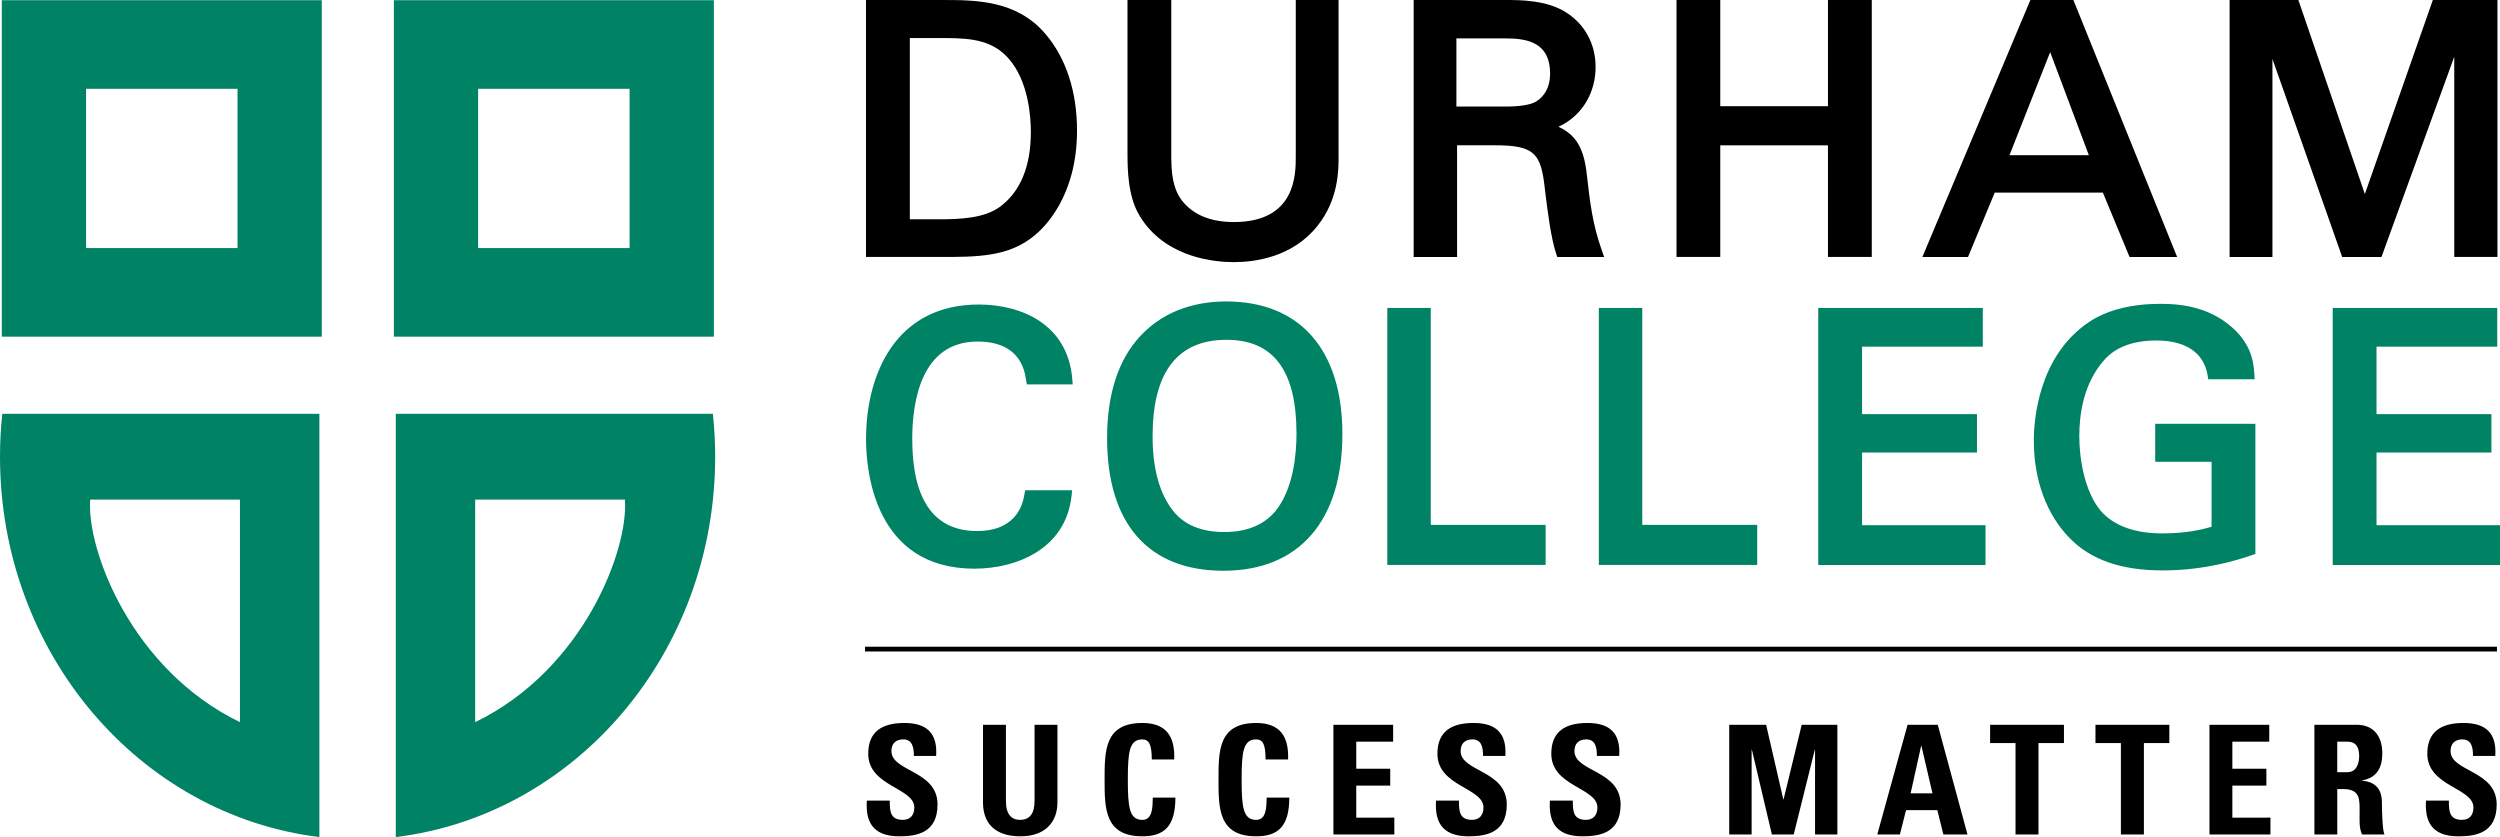 <svg xmlns="http://www.w3.org/2000/svg" width="224" height="75" viewBox="0 0 224 75" fill="none"><g clip-path="url(#clip0_2442_1401)"><path d="M93.67 3.04C91.091 897628e-9 87.396 897693e-9 84.427 897693e-9H77.594V23.024H84.242c3.291.0 6.133.0 8.428-1.906C93.563 20.401 96.501 17.59 96.501 11.697 96.501 8.202 95.522 5.209 93.67 3.04zM92.364 11.821C92.364 14.894 91.442 17.142 89.625 18.507 88.224 19.56 86.033 19.649 84.087 19.649H81.521V3.411h3.246c2.499.0 4.21.292 5.564 1.791C92.166 7.23 92.364 10.507 92.364 11.821zM116.101.0h3.834V14.093c0 1.135.0 3.793-1.904 6.161C115.792 23.069 112.386 23.487 110.555 23.487 108.877 23.487 104.725 23.125 102.39 19.771 101.73 18.806 101.024 17.479 101.024 13.94V0h3.923V14.155C104.947 16.334 105.403 17.271 105.843 17.891c.997 1.329 2.584 2.004 4.712 2.004C116.101 19.895 116.101 15.635 116.101 14.033V0zm27.427 22.451C142.69 20.072 142.475 18.224 142.181 15.667L142.171 15.576C141.915 13.291 141.205 12.075 139.637 11.359 140.178 11.113 140.729 10.772 141.275 10.224 142.367 9.134 142.965 7.629 142.965 5.988 142.965 3.95 142.001 2.171 140.316 1.107 138.586.001 136.168.001 135.005.001h-8.342V23.025H130.555V13.018h3.428C137.503 13.018 138.059 13.775 138.404 16.786 138.404 16.79 138.46 17.257 138.46 17.257 138.674 18.984 138.969 21.352 139.433 22.731L139.531 23.025H143.73L143.528 22.451zM130.493 3.44H134.908c1.97.0 3.982.377 3.982 3.16C138.89 8.206 137.989 8.892 137.607 9.113 137.14 9.393 136.16 9.548 134.908 9.548H130.493V3.44zM167.711.0V23.024H163.785V13.021h-9.649V23.024H150.215V0H154.136V9.516h9.649V0H167.711zm18.064.002H181.921L172.244 23.026h4.089S178.528 17.738 178.728 17.255H188.415C188.616 17.739 190.809 23.026 190.809 23.026H195.072L185.775.002zM187.161 13.907h-7.112C180.423 12.959 183.065 6.266 183.695 4.669 184.297 6.275 186.809 12.97 187.161 13.907zM217.983.0H223.772V23.024H219.901V5.084C218.597 8.676 213.38 23.025 213.38 23.025H209.86S204.903 8.954 203.61 5.278V23.025H199.773V0h6.161S211.186 15.331 211.891 17.385C212.605 15.336 217.983.0 217.983.0zM80.577 74.934C78.036 74.934 77.56 73.436 77.67 71.736h2.051C79.722 72.671 79.761 73.459 80.889 73.459 81.583 73.459 81.923 73.011 81.923 72.348 81.923 70.575 77.795 70.468 77.795 67.542 77.795 66 78.527 64.778 81.026 64.778 83.024 64.778 84.014 65.674 83.879 67.731H81.884C81.884 66.998 81.76 66.249 80.931 66.249 80.267 66.249 79.87 66.62 79.87 67.293c0 1.87 4.133 1.705 4.133 4.794C84.002 74.63 82.139 74.934 80.577 74.934zM94.746 64.94V71.912C94.746 73.381 93.917 74.934 91.42 74.934 89.16 74.934 88.077 73.763 88.077 71.912V64.94H90.131v6.83C90.131 72.986 90.64 73.459 91.391 73.459 92.287 73.459 92.696 72.865 92.696 71.77V64.94h2.05zm4.225 4.914C98.971 67.256 98.971 64.779 102.355 64.779c2.092.0 2.938 1.152 2.854 3.267H103.199C103.199 66.741 102.965 66.25 102.355 66.25 101.201 66.25 101.053 67.335 101.053 69.854 101.053 72.374 101.201 73.46 102.355 73.46 103.307 73.46 103.266 72.239 103.29 71.463h2.026C105.316 74.086 104.267 74.933 102.355 74.933 98.971 74.933 98.971 72.429 98.971 69.854zm10.207.0C109.178 67.256 109.178 64.779 112.554 64.779c2.09.0 2.937 1.152 2.86 3.267h-2.018C113.396 66.741 113.171 66.25 112.554 66.25 111.402 66.25 111.249 67.335 111.249 69.854 111.249 72.374 111.402 73.46 112.554 73.46 113.505 73.46 113.465 72.239 113.494 71.463H115.522C115.522 74.086 114.473 74.933 112.554 74.933c-3.376.0-3.376-2.504-3.376-5.079zm10.295 4.916V64.94h5.352v1.515H121.52V68.877h3.044V70.388H121.52v2.872H124.932v1.511L119.473 74.77zm12.107.165C129.036 74.934 128.562 73.436 128.67 71.736H130.721C130.721 72.671 130.763 73.459 131.893 73.459 132.579 73.459 132.92 73.011 132.92 72.348 132.92 70.575 128.793 70.468 128.793 67.542 128.793 66 129.526 64.778 132.023 64.778c2.001.0 2.988.896 2.857 2.953H132.883C132.883 66.998 132.759 66.249 131.932 66.249 131.263 66.249 130.873 66.62 130.873 67.293 130.873 69.163 135.007 68.998 135.007 72.087 135.006 74.63 133.137 74.934 131.58 74.934zm10.204.0C139.24 74.934 138.769 73.436 138.871 71.736H140.923C140.923 72.671 140.963 73.459 142.093 73.459 142.788 73.459 143.127 73.011 143.127 72.348 143.127 70.575 138.997 70.468 138.997 67.542 138.997 66 139.726 64.778 142.23 64.778 144.226 64.778 145.218 65.674 145.08 67.731H143.082C143.082 66.998 142.961 66.249 142.13 66.249 141.467 66.249 141.07 66.62 141.07 67.293c0 1.87 4.136 1.705 4.136 4.794C145.207 74.63 143.348 74.934 141.784 74.934zm13.155-.165V64.94H158.244L159.785 71.626H159.808L161.433 64.94H164.628v9.83h-2V67.183H162.604L160.718 74.769H158.76L156.972 67.183H156.946v7.586H154.939V74.77zM168.204 74.771l2.715-9.831h2.703L176.287 74.771h-2.161L173.584 72.589H170.783L170.228 74.771h-2.024zM172.161 66.836H172.132L171.192 71.083h1.958L172.161 66.836zM184.93 64.94v1.637H182.647V74.769H180.591V66.576H178.313V64.94H184.93zM194.372 64.94v1.637H192.093V74.769H190.032V66.576H187.754V64.94H194.372zM197.968 74.77V64.94h5.357v1.515H200.019V68.877H203.068V70.388H200.019v2.872H203.432v1.511L197.968 74.77zm11.449.0H207.37V64.94H211.163c1.398.0 2.292.895 2.292 2.572C213.455 68.762 212.969 69.708 211.639 69.921V69.944C212.082 70.007 213.418 70.11 213.418 71.882 213.418 72.512 213.455 74.358 213.646 74.77H211.639C211.364 74.169 211.42 73.504 211.42 72.864 211.42 71.694 211.529 70.7 209.952 70.7H209.418v4.07M209.417 69.188H210.336C211.151 69.188 211.382 68.372 211.382 67.746 211.382 66.806 210.985 66.453 210.336 66.453H209.417V69.188zm10.858 5.747c-2.54.0-3.011-1.499-2.904-3.199h2.047C219.418 72.671 219.458 73.459 220.59 73.459 221.286 73.459 221.619 73.011 221.619 72.348 221.619 70.575 217.488 70.468 217.488 67.542c0-1.542.737-2.764 3.239-2.764C222.721 64.778 223.715 65.674 223.577 67.731H221.581C221.581 66.998 221.465 66.249 220.624 66.249 219.966 66.249 219.57 66.62 219.57 67.293 219.57 69.163 223.703 68.998 223.703 72.087c0 2.543-1.865 2.848-3.428 2.848z" fill="#000"/><path d="M77.508 58.159H223.729" stroke="#000" stroke-width=".427"/><path d="M.161 30.168H28.833V.018H.161V30.168zM21.282 22.225H7.714V7.958H21.282V22.225zm14.009 7.942h28.672V.018H35.291V30.168zm21.119-7.942h-13.57V7.958H56.41L56.41 22.225zM.205 37.077C.071 38.336.0 39.613.0 40.911.0 58.53 12.509 73.041 28.616 75V37.077H.205M21.5 64.704C11.766 59.994 7.743 49.208 8.083 44.763H21.5V64.704zM63.873 37.077H35.463v37.923C51.567 73.041 64.08 58.53 64.08 40.91 64.08 39.613 64.005 38.336 63.873 37.077zM42.576 64.704V44.763H55.991C56.333 49.208 52.31 59.994 42.576 64.704z" fill="#008265"/><path d="M91.79 44.281 91.852 43.925H96.063L96.014 44.402C95.501 49.239 91.005 50.953 87.311 50.953 78.298 50.953 77.597 42.074 77.597 39.353c0-5.835 2.658-12.068 10.112-12.068C91.498 27.286 95.685 29.043 96.077 33.976L96.114 34.44H92.367 92L91.935 34.026C91.801 33.181 91.393 30.604 87.585 30.604 82.496 30.604 81.737 36.069 81.737 39.326c0 5.477 1.957 8.254 5.817 8.254C88.989 47.58 90.059 47.189 90.825 46.394 91.555 45.609 91.713 44.713 91.79 44.281zM109.86 27.009c6.62.0 10.418 4.331 10.418 11.882C120.278 46.676 116.392 51.139 109.614 51.139 102.895 51.139 99.196 46.92 99.196 39.262c0-3.944.996-7.019 2.965-9.138C104.537 27.547 107.659 27.009 109.86 27.009zM114.275 45.804C115.921 43.784 116.166 40.587 116.166 38.86c0-5.66-2.051-8.413-6.277-8.413C105.5 30.447 103.272 33.353 103.272 39.078 103.272 42.006 103.901 44.27 105.137 45.806 106.132 47.044 107.671 47.67 109.707 47.67 111.696 47.67 113.234 47.04 114.275 45.804zm13.921 1.225V27.593h-3.893V50.621h14.186V47.03L128.196 47.029zm18.952.0V27.593h-3.893V50.621h14.192V47.03L147.148 47.029zM166.841 47.057V40.548h10.296V37.109H166.841V31.061h10.818V27.592H162.915V50.623h14.987V47.058L166.841 47.057zm26.265-9.087v3.409H198.157v5.819C197.383 47.428 195.93 47.793 193.778 47.793c-2.523.0-4.392-.683-5.559-2.031C186.809 44.08 186.305 41.204 186.305 39.076c0-1.976.387-4.766 2.25-6.836C189.564 31.092 191.136 30.51 193.228 30.51 195.845 30.51 197.471 31.614 197.801 33.618L197.859 33.981H202.018L201.988 33.52C201.929 32.661 201.831 31.221 200.403 29.72 198.2 27.482 195.446 27.223 193.569 27.223 190.962 27.223 188.749 27.791 187.164 28.863 182.585 31.941 182.23 37.765 182.23 39.474 182.23 43.011 183.374 46.117 185.449 48.219 187.344 50.163 190.068 51.109 193.779 51.109 197.712 51.109 200.674 50.111 201.79 49.737L202.083 49.637V37.97h-8.977zm19.83 9.087V40.548H223.23V37.109H212.936V31.061h10.817V27.592H209.011V50.623H224V47.058L212.936 47.057z" fill="#008265"/></g><defs><clipPath id="clip0_2442_1401"><rect width="224" height="75" fill="#fff"/></clipPath></defs></svg>